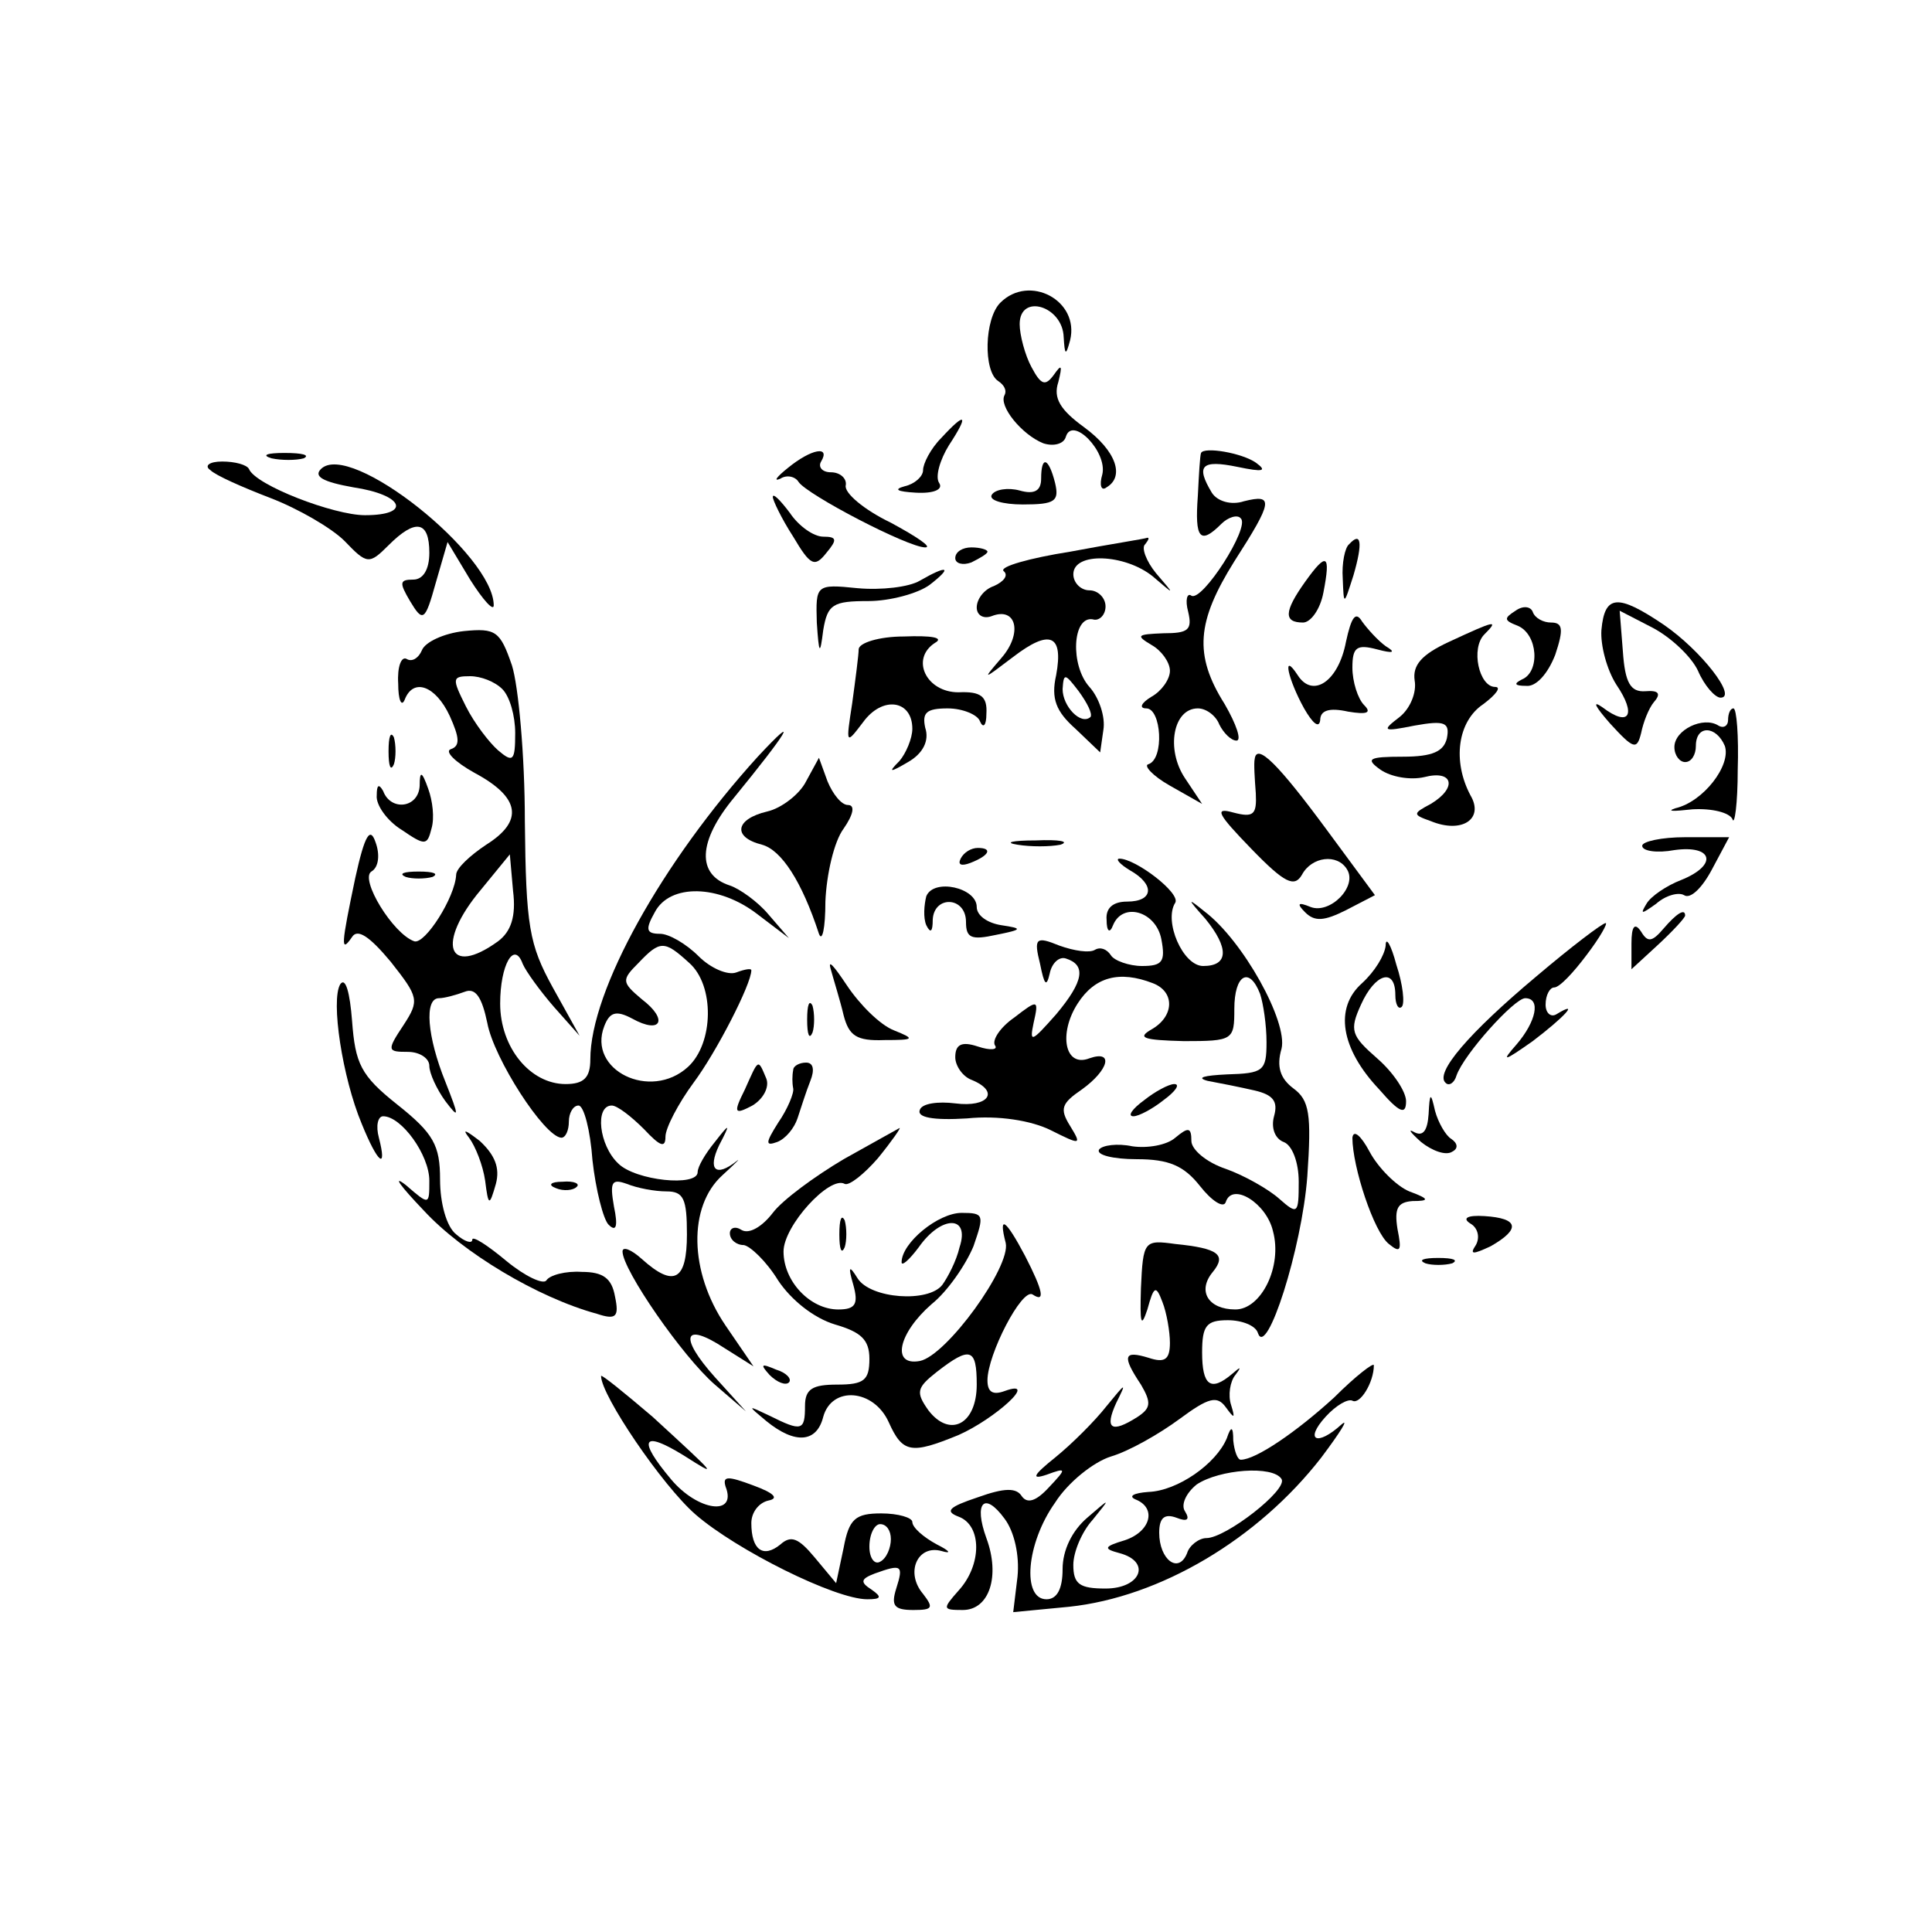 <?xml version="1.0" encoding="UTF-8" standalone="no"?> <svg xmlns="http://www.w3.org/2000/svg" version="1.0" width="180pt" height="180pt" viewBox="0 0 180 180" preserveAspectRatio="xMidYMid meet"><g transform="translate(0,180) scale(0.1,-0.1)" fill="#000000" stroke="none"><path d="M932 1518 c-15 -15 -16 -64 -2 -73 6 -4 8 -9 6 -13 -6 -10 16 -37 36 -45 9 -3 19 -1 21 6 6 20 39 -14 34 -35 -3 -10 -1 -16 4 -12 17 10 9 34 -21 56 -22 16 -29 27 -24 42 4 16 3 17 -4 7 -8 -11 -12 -10 -21 7 -6 11 -11 30 -11 40 0 29 40 17 41 -12 1 -17 2 -18 6 -3 9 37 -38 62 -65 35z"></path><path d="M877 1392 c-10 -10 -17 -24 -17 -30 0 -6 -8 -13 -17 -15 -11 -3 -7 -5 10 -6 17 -1 26 3 22 9 -4 6 1 22 9 35 19 29 16 32 -7 7z"></path><path d="M253 1373 c9 -2 23 -2 30 0 6 3 -1 5 -18 5 -16 0 -22 -2 -12 -5z"></path><path d="M734 1364 c-10 -8 -14 -13 -7 -10 6 4 14 2 17 -3 8 -12 102 -61 118 -61 7 0 -8 10 -32 23 -25 12 -44 28 -42 35 1 6 -5 12 -14 12 -8 0 -12 5 -9 10 9 15 -9 12 -31 -6z"></path><path d="M1119 1378 c-1 -2 -2 -20 -3 -40 -3 -40 2 -46 22 -26 6 6 15 9 18 5 9 -8 -36 -78 -46 -72 -4 3 -6 -4 -3 -15 4 -17 0 -20 -23 -20 -25 -1 -26 -2 -11 -11 9 -5 17 -16 17 -24 0 -8 -8 -19 -17 -24 -10 -6 -12 -11 -5 -11 14 0 17 -47 2 -52 -5 -1 4 -11 20 -20 l30 -17 -16 24 c-18 27 -11 65 12 65 8 0 17 -7 20 -15 4 -8 11 -15 16 -15 5 0 0 15 -11 34 -29 46 -26 77 9 133 36 56 37 63 9 56 -12 -4 -25 0 -30 8 -15 25 -10 31 24 24 24 -5 28 -4 17 4 -13 9 -48 15 -51 9z"></path><path d="M196 1362 c5 -5 30 -16 56 -26 26 -10 57 -28 69 -40 21 -22 23 -22 41 -4 25 25 38 23 38 -7 0 -16 -6 -25 -15 -25 -13 0 -13 -3 -3 -20 12 -20 14 -19 24 17 l11 38 21 -35 c12 -19 22 -30 22 -24 0 47 -134 154 -161 127 -7 -7 2 -12 30 -17 47 -7 55 -26 11 -26 -29 0 -102 28 -108 43 -2 4 -13 7 -25 7 -12 0 -17 -4 -11 -8z"></path><path d="M970 1354 c0 -11 -6 -15 -20 -11 -11 3 -23 1 -26 -4 -3 -5 10 -9 29 -9 30 0 34 3 30 20 -6 24 -13 26 -13 4z"></path><path d="M720 1337 c0 -3 8 -20 19 -37 16 -27 20 -29 31 -15 10 12 10 15 -3 15 -9 0 -23 10 -31 22 -9 12 -16 19 -16 15z"></path><path d="M997 1286 c-38 -6 -66 -14 -62 -18 5 -4 0 -10 -9 -14 -9 -3 -16 -12 -16 -20 0 -7 6 -11 14 -8 23 9 29 -16 9 -39 -18 -21 -18 -21 11 1 34 26 47 21 40 -17 -5 -22 0 -34 18 -50 l23 -22 3 21 c2 12 -4 30 -13 40 -18 20 -16 66 3 63 6 -2 12 4 12 12 0 8 -7 15 -15 15 -8 0 -15 7 -15 15 0 21 48 19 74 -2 21 -18 21 -18 3 3 -9 11 -14 24 -10 27 3 4 4 6 2 6 -2 -1 -35 -6 -72 -13z m19 -154 c-9 -8 -26 10 -26 26 1 15 2 15 15 -2 8 -11 13 -21 11 -24z"></path><path d="M1257 1293 c-4 -3 -7 -18 -6 -32 1 -26 1 -25 10 3 9 31 7 41 -4 29z"></path><path d="M890 1280 c0 -5 7 -7 15 -4 8 4 15 8 15 10 0 2 -7 4 -15 4 -8 0 -15 -4 -15 -10z"></path><path d="M1216 1258 c-20 -28 -20 -38 -2 -38 7 0 16 12 19 28 7 36 3 38 -17 10z"></path><path d="M857 1259 c-10 -6 -36 -9 -58 -7 -39 4 -39 3 -38 -32 2 -30 3 -31 6 -7 4 24 9 27 42 27 20 0 46 7 57 15 22 17 17 19 -9 4z"></path><path d="M1412 1231 c-11 -7 -11 -9 2 -14 19 -8 21 -43 4 -50 -8 -4 -7 -6 4 -6 9 -1 20 11 27 29 8 24 7 30 -4 30 -7 0 -15 4 -17 10 -2 5 -9 6 -16 1z"></path><path d="M1492 1213 c-1 -14 5 -37 14 -51 19 -28 12 -40 -13 -21 -10 7 -7 1 7 -15 22 -24 25 -25 29 -9 2 10 7 23 12 29 7 8 4 11 -8 10 -14 -1 -19 8 -21 37 l-3 38 31 -16 c17 -9 36 -27 42 -40 6 -14 16 -25 21 -25 16 0 -18 44 -53 68 -43 29 -55 28 -58 -5z"></path><path d="M1254 1202 c-7 -37 -31 -53 -45 -31 -15 23 -9 -4 6 -31 8 -14 14 -19 15 -11 0 9 8 12 26 8 18 -3 22 -1 15 6 -6 6 -11 22 -11 35 0 19 4 22 23 17 15 -4 18 -3 8 3 -7 5 -17 16 -22 23 -6 10 -10 4 -15 -19z"></path><path d="M432 1212 c-18 -2 -36 -10 -39 -18 -3 -7 -9 -11 -14 -8 -5 3 -9 -7 -8 -23 0 -15 3 -22 6 -15 8 21 29 13 42 -15 9 -20 10 -28 1 -31 -6 -2 4 -12 22 -22 43 -23 46 -45 11 -67 -15 -10 -28 -22 -28 -28 -1 -21 -29 -65 -39 -62 -20 7 -51 58 -40 65 7 4 8 16 4 27 -5 15 -10 8 -19 -33 -13 -62 -14 -71 -3 -55 5 8 16 1 36 -23 26 -33 27 -36 12 -59 -16 -24 -15 -25 4 -25 11 0 20 -6 20 -13 0 -7 7 -22 15 -33 13 -17 13 -15 0 18 -17 42 -20 78 -6 78 5 0 16 3 24 6 10 4 16 -5 21 -29 6 -33 53 -106 69 -107 4 0 7 7 7 15 0 8 4 15 9 15 5 0 11 -23 13 -51 3 -27 10 -55 15 -60 7 -7 9 -2 5 17 -4 23 -2 26 12 21 10 -4 26 -7 37 -7 16 0 19 -7 19 -40 0 -43 -12 -50 -42 -23 -10 9 -18 12 -18 7 0 -17 56 -98 86 -124 l29 -25 -29 32 c-34 38 -29 52 9 27 l27 -17 -26 38 c-34 50 -35 111 -3 140 12 11 18 17 13 13 -19 -15 -27 -8 -16 15 11 21 10 21 -4 3 -9 -11 -16 -23 -16 -28 0 -14 -58 -8 -74 8 -18 17 -22 54 -6 54 5 0 18 -10 30 -22 15 -16 20 -18 20 -7 0 8 12 31 26 50 21 28 54 92 54 105 0 2 -6 1 -14 -2 -8 -3 -24 4 -35 15 -12 12 -28 21 -36 21 -13 0 -14 4 -5 20 14 27 60 26 96 -2 l29 -22 -19 22 c-10 12 -27 24 -36 27 -31 10 -30 41 4 82 49 60 63 82 22 38 -89 -98 -156 -218 -156 -282 0 -17 -6 -23 -23 -23 -33 0 -61 34 -61 75 0 36 13 59 21 37 3 -7 16 -25 29 -40 l24 -27 -25 45 c-22 40 -25 57 -26 155 0 61 -6 126 -12 145 -11 32 -15 35 -45 32z m36 -54 c7 -7 12 -25 12 -41 0 -26 -2 -28 -16 -16 -8 7 -22 25 -30 41 -13 26 -13 28 4 28 10 0 23 -5 30 -12z m-4 -235 c-47 -34 -58 -2 -16 48 l27 33 3 -34 c3 -24 -2 -38 -14 -47z m178 -20 c24 -21 23 -75 -1 -97 -35 -32 -94 -3 -78 38 5 13 11 15 26 7 27 -15 34 -1 9 18 -19 16 -19 18 -3 34 20 21 24 21 47 0z"></path><path d="M1350 1202 c-26 -12 -34 -22 -32 -36 2 -11 -4 -26 -14 -34 -17 -13 -16 -14 14 -8 28 5 33 3 30 -12 -3 -12 -13 -17 -41 -17 -32 0 -35 -2 -21 -12 10 -7 28 -10 41 -7 27 7 31 -10 6 -25 -17 -9 -17 -10 0 -16 29 -12 50 2 37 24 -17 32 -12 69 12 85 12 9 17 16 11 16 -15 0 -23 36 -10 49 14 14 10 13 -33 -7z"></path><path d="M800 1195 c0 -5 -3 -28 -6 -50 -6 -39 -6 -39 10 -18 18 25 46 21 46 -6 0 -9 -6 -23 -12 -30 -11 -11 -9 -11 8 -1 14 8 20 20 16 32 -3 14 1 18 21 18 14 0 28 -6 30 -12 3 -7 6 -4 6 7 1 16 -5 21 -26 20 -30 0 -45 31 -22 46 9 5 -3 7 -29 6 -23 0 -42 -6 -42 -12z"></path><path d="M1610 1129 c0 -5 -4 -8 -9 -5 -14 9 -41 -4 -41 -20 0 -8 5 -14 10 -14 6 0 10 7 10 15 0 20 19 19 27 0 6 -18 -20 -52 -46 -58 -9 -3 -2 -3 16 -1 18 1 34 -3 37 -9 2 -7 5 14 5 46 1 31 -1 57 -4 57 -3 0 -5 -5 -5 -11z"></path><path d="M362 1100 c0 -14 2 -19 5 -12 2 6 2 18 0 25 -3 6 -5 1 -5 -13z"></path><path d="M1169 1093 c-1 -4 0 -19 1 -32 1 -20 -2 -23 -21 -18 -18 5 -15 -1 17 -34 31 -32 40 -36 47 -24 9 17 33 20 42 5 10 -16 -16 -42 -34 -35 -12 5 -13 3 -5 -5 9 -9 18 -8 38 2 l27 14 -45 61 c-45 61 -65 81 -67 66z"></path><path d="M751 1072 c-6 -12 -23 -25 -36 -28 -30 -7 -33 -24 -5 -31 18 -5 37 -34 53 -83 3 -8 6 5 6 30 1 25 8 56 17 68 9 13 11 22 4 22 -6 0 -14 10 -19 22 l-8 22 -12 -22z"></path><path d="M391 1068 c-1 -21 -27 -24 -34 -5 -4 7 -6 6 -6 -4 -1 -9 10 -24 23 -32 22 -15 24 -15 28 1 3 10 1 26 -3 37 -6 17 -8 17 -8 3z"></path><path d="M948 1013 c12 -2 30 -2 40 0 9 3 -1 5 -23 4 -22 0 -30 -2 -17 -4z"></path><path d="M1530 1012 c0 -5 14 -7 30 -4 36 5 41 -14 6 -28 -13 -5 -28 -15 -32 -22 -6 -10 -5 -10 9 0 9 8 21 11 26 8 6 -4 17 7 26 24 l16 30 -41 0 c-22 0 -40 -4 -40 -8z"></path><path d="M895 1000 c-3 -6 1 -7 9 -4 18 7 21 14 7 14 -6 0 -13 -4 -16 -10z"></path><path d="M1053 989 c23 -13 22 -29 -3 -29 -13 0 -20 -6 -19 -17 0 -11 3 -13 6 -5 9 22 40 13 45 -13 4 -21 1 -25 -18 -25 -12 0 -26 5 -29 10 -4 6 -10 8 -15 5 -5 -3 -19 -1 -33 4 -22 9 -24 7 -18 -17 4 -20 6 -22 9 -9 2 10 9 16 15 14 19 -6 17 -21 -9 -52 -23 -26 -25 -27 -21 -8 5 22 4 22 -18 5 -13 -9 -21 -21 -18 -26 3 -4 -4 -5 -16 -1 -15 5 -21 2 -21 -10 0 -8 7 -18 15 -21 27 -11 16 -26 -15 -22 -16 2 -31 0 -33 -6 -3 -7 12 -10 44 -8 29 3 60 -2 78 -11 28 -14 29 -14 18 4 -10 16 -8 21 11 34 25 18 30 37 7 29 -23 -9 -29 23 -11 51 16 25 39 31 70 19 21 -8 20 -31 -1 -43 -14 -8 -8 -10 30 -11 46 0 47 1 47 30 0 32 14 40 24 14 3 -9 6 -29 6 -45 0 -27 -3 -29 -37 -30 -21 -1 -29 -3 -18 -6 11 -2 31 -6 44 -9 17 -4 22 -10 18 -24 -3 -11 1 -21 9 -24 8 -3 14 -19 14 -37 0 -30 -1 -31 -18 -16 -10 9 -33 22 -50 28 -18 6 -32 18 -32 26 0 13 -3 13 -15 3 -8 -7 -26 -10 -40 -8 -14 3 -28 1 -31 -3 -3 -5 13 -9 35 -9 30 0 44 -6 59 -25 11 -14 22 -21 24 -15 6 19 38 -1 44 -27 9 -33 -11 -73 -35 -73 -25 0 -36 17 -21 35 13 16 5 22 -35 26 -29 4 -30 3 -32 -41 -1 -33 0 -38 6 -20 6 22 8 23 14 7 4 -10 7 -28 7 -38 0 -16 -5 -19 -20 -14 -23 7 -25 2 -7 -25 10 -17 9 -22 -3 -30 -25 -16 -31 -11 -20 13 10 20 9 19 -9 -3 -11 -14 -32 -35 -48 -48 -20 -16 -23 -21 -8 -16 19 7 19 6 2 -12 -12 -13 -20 -15 -25 -8 -5 8 -16 8 -41 -1 -27 -9 -31 -13 -18 -18 22 -8 22 -45 0 -69 -15 -17 -15 -18 4 -18 25 0 35 32 22 67 -12 33 -2 44 17 18 9 -12 14 -34 12 -54 l-4 -33 52 5 c85 9 176 63 235 139 18 24 26 37 19 31 -23 -21 -35 -15 -15 7 10 11 21 17 25 15 7 -4 20 17 20 33 0 3 -17 -10 -37 -30 -35 -32 -73 -58 -87 -58 -3 0 -6 8 -7 18 0 13 -2 14 -6 2 -10 -24 -46 -49 -73 -50 -14 -1 -19 -4 -12 -7 20 -8 14 -30 -10 -38 -20 -6 -20 -8 -5 -12 30 -8 20 -33 -13 -33 -24 0 -30 4 -30 22 0 12 8 31 18 42 17 21 17 21 -5 2 -14 -12 -23 -30 -23 -48 0 -18 -5 -28 -15 -28 -23 0 -19 52 8 90 12 19 36 38 52 43 17 5 45 21 64 35 27 20 35 22 43 11 8 -11 9 -11 5 2 -3 9 -1 22 4 28 6 8 5 8 -3 1 -20 -17 -28 -11 -28 20 0 25 4 30 24 30 13 0 26 -5 28 -12 8 -24 41 79 46 146 4 58 2 71 -13 82 -12 9 -16 20 -11 37 6 25 -36 101 -72 128 -16 13 -16 12 1 -7 22 -27 22 -44 -2 -44 -19 0 -37 42 -26 59 5 9 -37 41 -52 41 -4 0 0 -5 10 -11z m141 -567 c6 -10 -52 -55 -70 -55 -7 0 -16 -7 -18 -14 -8 -20 -26 -6 -26 19 0 14 5 18 16 14 10 -4 13 -2 8 6 -4 6 1 17 11 25 21 14 71 18 79 5z"></path><path d="M378 983 c6 -2 18 -2 25 0 6 3 1 5 -13 5 -14 0 -19 -2 -12 -5z"></path><path d="M863 965 c-2 -8 -3 -20 0 -27 4 -8 6 -6 6 5 1 23 31 22 31 -2 0 -15 5 -17 28 -12 25 5 25 6 5 9 -13 2 -23 9 -23 17 0 18 -40 27 -47 10z"></path><path d="M1550 935 c-11 -13 -15 -13 -21 -3 -6 9 -9 5 -9 -11 l0 -24 25 23 c14 13 25 25 25 27 0 7 -8 2 -20 -12z"></path><path d="M1431 890 c-62 -52 -95 -90 -84 -99 3 -3 8 0 10 7 7 20 54 72 64 72 15 0 10 -22 -8 -43 -15 -17 -12 -16 15 3 29 22 45 39 22 25 -5 -3 -10 1 -10 9 0 9 4 16 8 16 5 0 18 14 30 30 13 17 20 30 18 30 -3 0 -32 -22 -65 -50z"></path><path d="M1291 919 c-1 -9 -10 -24 -22 -35 -26 -23 -20 -61 16 -99 19 -22 25 -24 25 -11 0 9 -12 27 -27 40 -24 21 -26 26 -15 50 13 29 32 35 32 9 0 -9 3 -14 6 -11 3 3 1 21 -5 39 -5 19 -10 27 -10 18z"></path><path d="M774 897 c3 -11 9 -30 12 -43 5 -19 12 -24 38 -23 28 0 29 1 9 9 -13 5 -32 24 -44 42 -12 18 -18 25 -15 15z"></path><path d="M317 883 c-9 -15 2 -87 20 -130 15 -37 24 -44 16 -13 -3 11 -1 20 4 20 17 0 43 -36 43 -60 0 -23 0 -23 -22 -4 -13 10 -5 -1 17 -24 36 -39 106 -81 161 -96 18 -6 21 -3 17 16 -3 17 -11 23 -31 23 -15 1 -30 -3 -33 -8 -3 -4 -20 4 -37 18 -18 15 -32 24 -32 20 0 -4 -7 -2 -15 5 -9 7 -15 29 -15 51 0 32 -6 43 -40 70 -34 27 -39 38 -42 78 -2 26 -6 41 -11 34z"></path><path d="M752 850 c0 -14 2 -19 5 -12 2 6 2 18 0 25 -3 6 -5 1 -5 -13z"></path><path d="M694 785 c-11 -22 -10 -24 7 -15 10 6 16 17 13 25 -8 19 -7 19 -20 -10z"></path><path d="M739 803 c-1 -5 -1 -12 0 -17 1 -4 -5 -19 -14 -32 -12 -19 -12 -22 -1 -18 8 3 16 13 19 22 3 9 8 25 12 35 4 10 3 17 -4 17 -6 0 -12 -3 -12 -7z"></path><path d="M1066 775 c-11 -8 -16 -15 -10 -15 5 0 18 7 28 15 11 8 16 15 10 15 -5 0 -18 -7 -28 -15z"></path><path d="M1331 762 c-1 -15 -5 -21 -13 -17 -7 4 -4 0 6 -9 10 -8 23 -13 29 -9 6 3 5 8 -1 12 -5 3 -12 15 -15 26 -4 18 -5 17 -6 -3z"></path><path d="M437 740 c6 -8 13 -26 15 -40 3 -24 4 -24 10 -3 4 15 -1 27 -15 40 -13 10 -17 12 -10 3z"></path><path d="M786 720 c-27 -16 -57 -38 -66 -50 -10 -13 -22 -20 -29 -16 -6 4 -11 2 -11 -3 0 -6 6 -11 13 -11 6 -1 21 -15 32 -33 12 -18 33 -35 53 -41 24 -7 32 -14 32 -32 0 -20 -5 -24 -30 -24 -23 0 -30 -4 -30 -20 0 -23 -3 -24 -33 -9 -21 10 -21 10 -3 -5 27 -22 47 -20 53 4 8 29 47 26 61 -5 13 -29 21 -30 65 -12 34 15 76 53 43 41 -11 -4 -16 -1 -16 10 0 24 32 86 42 80 12 -8 10 3 -7 36 -18 34 -25 39 -18 12 5 -22 -55 -105 -80 -110 -27 -5 -20 26 11 53 15 12 32 37 39 54 10 29 10 31 -11 31 -22 0 -56 -28 -56 -46 0 -4 7 2 16 14 21 30 48 30 38 0 -3 -13 -11 -28 -16 -35 -13 -17 -67 -13 -79 6 -8 13 -9 11 -4 -6 5 -18 2 -23 -14 -23 -26 0 -51 26 -51 54 0 24 43 71 57 63 4 -2 18 9 31 24 13 16 22 29 20 28 -2 -1 -25 -14 -52 -29z m124 -210 c0 -37 -25 -50 -45 -24 -12 17 -11 21 8 36 31 24 37 22 37 -12z"></path><path d="M1260 740 c0 -27 20 -88 34 -99 11 -9 12 -6 8 14 -3 19 0 25 14 26 16 0 16 2 -3 9 -12 5 -29 22 -37 37 -8 15 -15 21 -16 13z"></path><path d="M518 693 c7 -3 16 -2 19 1 4 3 -2 6 -13 5 -11 0 -14 -3 -6 -6z"></path><path d="M782 650 c0 -14 2 -19 5 -12 2 6 2 18 0 25 -3 6 -5 1 -5 -13z"></path><path d="M1370 660 c7 -4 9 -13 5 -20 -6 -9 -3 -9 14 -1 28 16 26 26 -6 28 -16 1 -21 -2 -13 -7z"></path><path d="M1328 623 c6 -2 18 -2 25 0 6 3 1 5 -13 5 -14 0 -19 -2 -12 -5z"></path><path d="M717 519 c7 -7 15 -10 18 -7 3 3 -2 9 -12 12 -14 6 -15 5 -6 -5z"></path><path d="M560 518 c0 -18 57 -102 88 -129 38 -33 130 -79 160 -79 13 0 14 2 4 9 -11 7 -10 10 3 15 25 9 27 8 20 -14 -5 -16 -2 -20 16 -20 18 0 19 2 9 15 -17 20 -5 46 17 40 10 -3 8 0 -4 6 -13 7 -23 16 -23 21 0 4 -13 8 -29 8 -24 0 -30 -5 -35 -32 l-7 -33 -20 24 c-15 18 -22 21 -32 12 -16 -13 -27 -5 -27 20 0 10 7 19 16 21 10 2 5 7 -14 14 -24 9 -29 9 -26 -1 11 -28 -26 -23 -51 7 -31 37 -27 46 12 22 33 -21 32 -20 -29 36 -27 23 -48 40 -48 38z m270 -152 c0 -8 -4 -18 -10 -21 -5 -3 -10 3 -10 14 0 12 5 21 10 21 6 0 10 -6 10 -14z"></path></g></svg> 